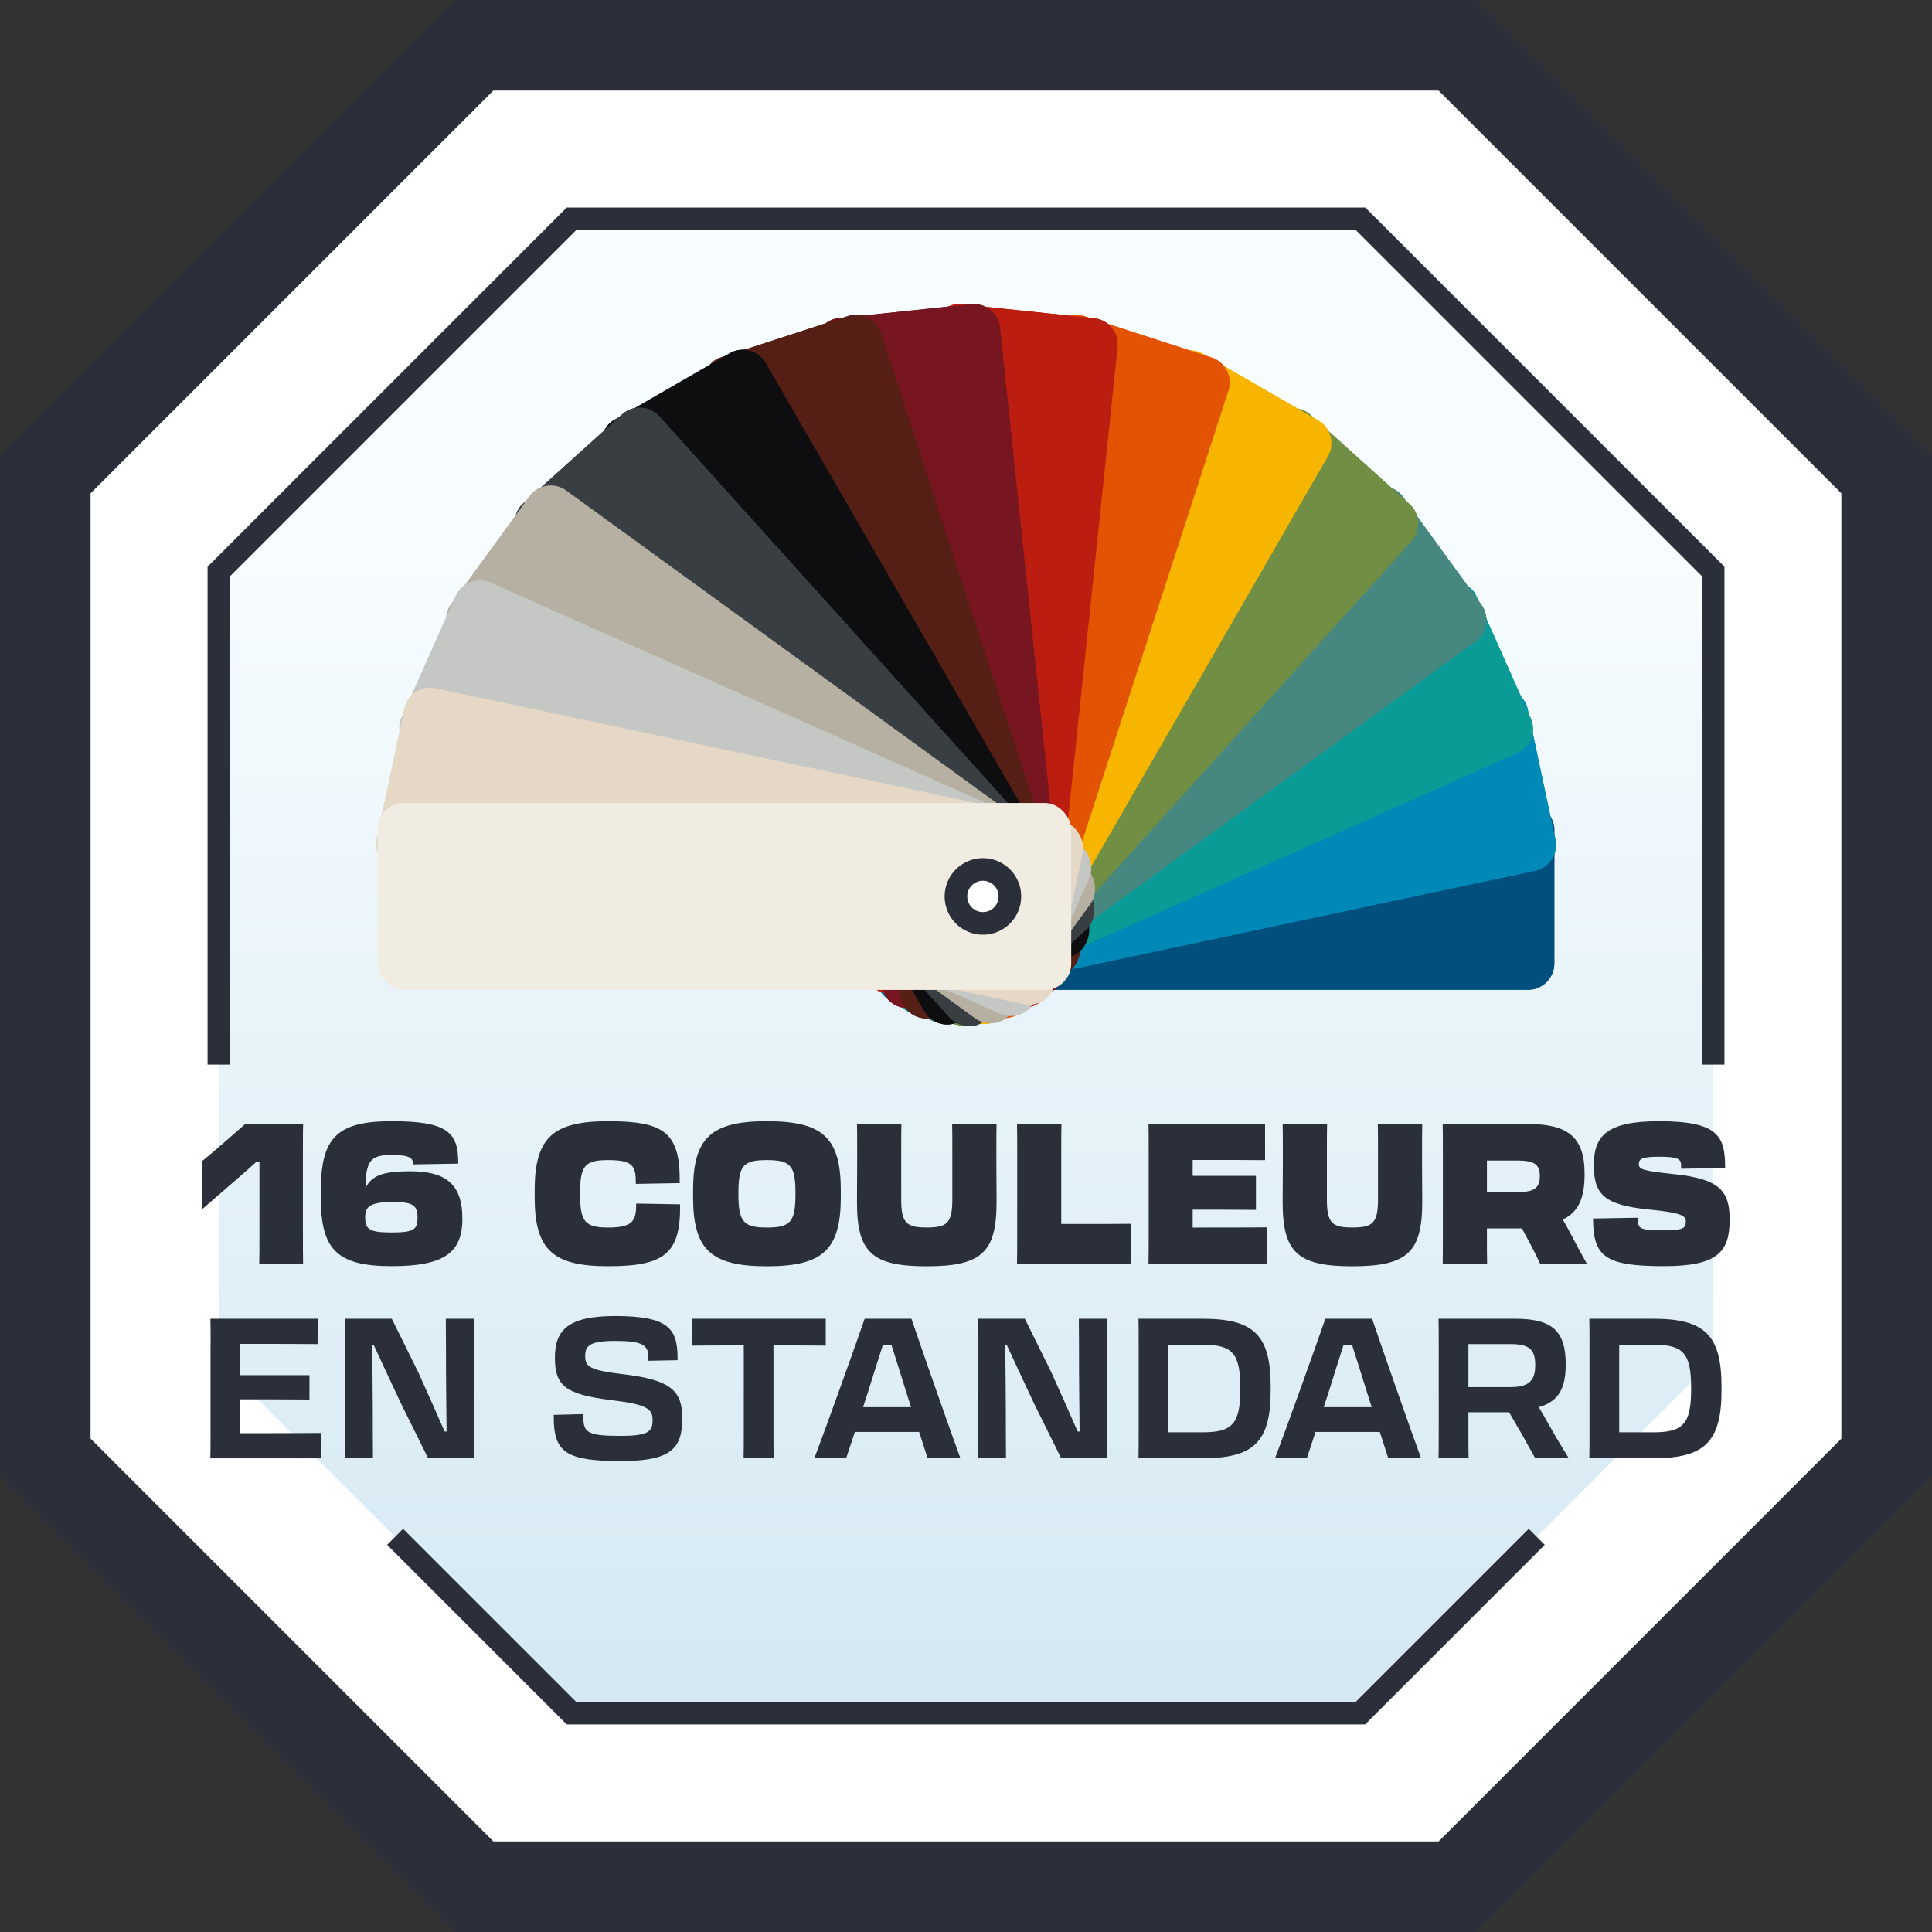 <?xml version="1.0" encoding="UTF-8"?><svg id="Warstwa_2" xmlns="http://www.w3.org/2000/svg" xmlns:xlink="http://www.w3.org/1999/xlink" viewBox="0 0 298.69 298.69"><rect x="0" y="0" width="298.69" height="298.69" fill="#333333" stroke="none"/><defs><style>.cls-1,.cls-2{fill:#fff;}.cls-3{fill:#004f7c;}.cls-4{fill:#0089b6;}.cls-5{fill:#771521;}.cls-6{fill:#f7b500;}.cls-7{fill:#46877f;}.cls-8{fill:url(#Gradient_bez_nazwy_262);}.cls-9{fill:#561f16;}.cls-10{fill:#c5c7c4;}.cls-11{fill:#e25303;}.cls-12{fill:#bb1e10;}.cls-13{fill:#b5b0a1;}.cls-14{fill:#e5d8c6;}.cls-15{fill:#383e42;}.cls-16{fill:#708e44;}.cls-17{fill:#0e0e10;}.cls-2{stroke:#2a2f3a;stroke-miterlimit:10;stroke-width:3.5px;}.cls-18{fill:#2a2f3a;}.cls-19{fill:#0b9b97;}.cls-20{fill:#f1ece1;}</style><linearGradient id="Gradient_bez_nazwy_262" x1="149.34" y1="61.2" x2="149.34" y2="404.21" gradientUnits="userSpaceOnUse"><stop offset=".06" stop-color="#f8fdff"/><stop offset=".3" stop-color="#e7f3f9"/><stop offset="1" stop-color="#bbd9ea"/></linearGradient></defs><g id="Warstwa_1-2"><g><path class="cls-1" d="m224.66,293.07H73.41L5.83,225.5V74.24L73.4,6.66h151.26l67.58,67.58v151.26l-67.58,67.58Z"/><path class="cls-8" d="m210.34,264.85h-122l-6.81-6.81-6.81-6.81-6.81-6.81-6.81-6.81-6.81-6.81-6.81-6.81-6.81-6.81-6.81-6.81v-122l6.81-6.81,6.81-6.81,6.81-6.81,6.81-6.81,6.81-6.81,6.81-6.81,6.81-6.81,6.81-6.81h122l6.81,6.81,6.81,6.81,6.81,6.81,6.81,6.81,6.81,6.81,6.81,6.81,6.81,6.81,6.81,6.81v122l-6.81,6.81-6.81,6.81-6.81,6.81-6.81,6.81-6.81,6.81-6.81,6.81-6.81,6.81-6.81,6.81Z"/><path class="cls-18" d="m211.07,266.6h-123.45l-27.77-27.77,2.47-2.47,26.74,26.74h120.55l26.74-26.74,2.47,2.47-27.77,27.77Zm55.53-102.01h-3.5v-75.53l-53.48-53.48h-120.55l-53.48,53.48v75.53h-3.5v-76.98l55.53-55.53h123.45l55.53,55.53v76.98Z"/><path class="cls-18" d="m228.21,298.69H70.47L0,228.21V70.47L70.47,0h157.74l70.47,70.47v157.74l-70.47,70.47Zm-151.94-14h146.14l62.27-62.27V76.27l-62.27-62.27H76.27L14,76.27v146.14l62.27,62.27Z"/><path class="cls-1" d="m150.69,136.75c-.34-.36-.8-.58-1.31-.58-.28,0-.69.06-1.09.37-.46.35-.7.88-.7,1.42,0,.39.11.78.36,1.12.22.28.51.48.83.6.19.07.39.12.61.12.28,0,.69-.06,1.09-.37.06-.05.11-.1.16-.15.64-.63.74-1.65.18-2.38-.04-.05-.09-.09-.13-.14Z"/><rect class="cls-3" x="133.09" y="124.13" width="107.22" height="28.9" rx="4.07" ry="4.07" transform="translate(373.39 277.15) rotate(180)"/><circle class="cls-1" cx="149.34" cy="138.58" r="4.17"/><rect class="cls-4" x="132.27" y="116.36" width="107.22" height="28.9" rx="4.07" ry="4.07" transform="translate(394.89 220.11) rotate(168)"/><circle class="cls-1" cx="149.34" cy="138.58" r="4.17"/><rect class="cls-19" x="129.86" y="108.94" width="107.22" height="28.9" rx="4.07" ry="4.07" transform="translate(401.25 161.47) rotate(156)"/><circle class="cls-1" cx="149.34" cy="138.58" r="4.17"/><rect class="cls-7" x="125.95" y="102.17" width="107.22" height="28.9" rx="4.07" ry="4.07" transform="translate(393.37 105.41) rotate(144)"/><circle class="cls-1" cx="149.34" cy="138.58" r="4.17"/><rect class="cls-16" x="120.72" y="96.37" width="107.22" height="28.9" rx="4.07" ry="4.07" transform="translate(373.33 55.39) rotate(131.99)"/><circle class="cls-1" cx="149.34" cy="138.58" r="4.17"/><rect class="cls-6" x="114.41" y="91.78" width="107.22" height="28.9" rx="4.07" ry="4.07" transform="translate(344.01 13.82) rotate(119.99)"/><circle class="cls-1" cx="149.34" cy="138.58" r="4.17"/><rect class="cls-11" x="107.27" y="88.61" width="107.22" height="28.9" rx="4.07" ry="4.07" transform="translate(308.59 -18.13) rotate(107.99)"/><circle class="cls-1" cx="149.34" cy="138.58" r="4.17"/><rect class="cls-12" x="99.63" y="86.98" width="107.22" height="28.9" rx="4.07" ry="4.07" transform="translate(270.11 -40.39) rotate(95.99)"/><circle class="cls-1" cx="149.34" cy="138.58" r="4.17"/><rect class="cls-5" x="91.82" y="86.98" width="107.22" height="28.9" rx="4.07" ry="4.07" transform="translate(231.08 -53.82) rotate(83.99)"/><circle class="cls-1" cx="149.34" cy="138.58" r="4.17"/><rect class="cls-9" x="84.19" y="88.61" width="107.22" height="28.9" rx="4.07" ry="4.07" transform="translate(193.19 -59.85) rotate(71.99)"/><circle class="cls-1" cx="149.34" cy="138.58" r="4.17"/><rect class="cls-17" x="77.05" y="91.79" width="107.22" height="28.9" rx="4.07" ry="4.07" transform="translate(157.29 -60.05) rotate(59.99)"/><circle class="cls-1" cx="149.34" cy="138.58" r="4.17"/><rect class="cls-15" x="70.74" y="96.38" width="107.22" height="28.9" rx="4.07" ry="4.07" transform="translate(123.46 -55.74) rotate(47.98)"/><circle class="cls-1" cx="149.34" cy="138.58" r="4.17"/><rect class="cls-13" x="65.51" y="102.18" width="107.22" height="28.9" rx="4.07" ry="4.07" transform="translate(91.26 -47.74) rotate(35.98)"/><circle class="cls-1" cx="149.34" cy="138.58" r="4.17"/><rect class="cls-10" x="61.61" y="108.95" width="107.22" height="28.9" rx="4.07" ry="4.07" transform="translate(60.1 -36.18) rotate(23.98)"/><circle class="cls-1" cx="149.34" cy="138.58" r="4.17"/><rect class="cls-14" x="59.2" y="116.38" width="107.22" height="28.9" rx="4.07" ry="4.07" transform="translate(29.61 -20.57) rotate(11.98)"/><circle class="cls-1" cx="149.34" cy="138.58" r="4.17"/><rect class="cls-20" x="58.39" y="124.14" width="107.22" height="28.9" rx="4.07" ry="4.07"/><circle class="cls-1" cx="149.34" cy="138.58" r="4.17"/><rect class="cls-3" x="133.09" y="124.13" width="107.22" height="28.9" rx="4.07" ry="4.07" transform="translate(373.39 277.15) rotate(180)"/><circle class="cls-1" cx="149.34" cy="138.58" r="4.17"/><rect class="cls-4" x="132.27" y="116.36" width="107.22" height="28.9" rx="4.07" ry="4.07" transform="translate(394.89 220.11) rotate(168)"/><circle class="cls-1" cx="149.34" cy="138.58" r="4.17"/><rect class="cls-19" x="129.86" y="108.94" width="107.22" height="28.9" rx="4.07" ry="4.07" transform="translate(401.25 161.47) rotate(156)"/><circle class="cls-1" cx="149.34" cy="138.58" r="4.17"/><rect class="cls-7" x="125.95" y="102.17" width="107.22" height="28.9" rx="4.07" ry="4.07" transform="translate(393.37 105.41) rotate(144)"/><circle class="cls-1" cx="149.34" cy="138.58" r="4.17"/><rect class="cls-16" x="120.72" y="96.37" width="107.22" height="28.9" rx="4.07" ry="4.07" transform="translate(373.33 55.39) rotate(131.99)"/><circle class="cls-1" cx="149.34" cy="138.58" r="4.17"/><rect class="cls-6" x="114.41" y="91.78" width="107.22" height="28.9" rx="4.07" ry="4.07" transform="translate(344.01 13.82) rotate(119.99)"/><circle class="cls-1" cx="149.34" cy="138.58" r="4.17"/><rect class="cls-11" x="107.27" y="88.61" width="107.22" height="28.9" rx="4.07" ry="4.07" transform="translate(308.59 -18.13) rotate(107.99)"/><circle class="cls-1" cx="149.34" cy="138.58" r="4.17"/><rect class="cls-12" x="99.63" y="86.98" width="107.22" height="28.9" rx="4.07" ry="4.07" transform="translate(270.11 -40.39) rotate(95.99)"/><circle class="cls-1" cx="149.34" cy="138.58" r="4.17"/><rect class="cls-5" x="91.82" y="86.98" width="107.22" height="28.9" rx="4.07" ry="4.07" transform="translate(231.08 -53.82) rotate(83.99)"/><circle class="cls-1" cx="149.34" cy="138.58" r="4.17"/><rect class="cls-9" x="84.19" y="88.61" width="107.22" height="28.9" rx="4.07" ry="4.07" transform="translate(193.19 -59.85) rotate(71.99)"/><circle class="cls-1" cx="149.34" cy="138.58" r="4.17"/><rect class="cls-17" x="77.05" y="91.79" width="107.22" height="28.9" rx="4.07" ry="4.07" transform="translate(157.29 -60.05) rotate(59.99)"/><circle class="cls-1" cx="149.34" cy="138.58" r="4.17"/><rect class="cls-15" x="70.74" y="96.38" width="107.22" height="28.9" rx="4.07" ry="4.07" transform="translate(123.46 -55.74) rotate(47.98)"/><circle class="cls-1" cx="149.34" cy="138.58" r="4.17"/><rect class="cls-13" x="65.51" y="102.18" width="107.22" height="28.9" rx="4.07" ry="4.07" transform="translate(91.26 -47.74) rotate(35.98)"/><circle class="cls-1" cx="149.34" cy="138.58" r="4.17"/><rect class="cls-10" x="61.61" y="108.95" width="107.22" height="28.9" rx="4.07" ry="4.07" transform="translate(60.1 -36.18) rotate(23.98)"/><circle class="cls-1" cx="149.34" cy="138.58" r="4.17"/><rect class="cls-14" x="59.2" y="116.38" width="107.22" height="28.9" rx="4.07" ry="4.07" transform="translate(29.61 -20.57) rotate(11.98)"/><circle class="cls-1" cx="149.34" cy="138.58" r="4.17"/><rect class="cls-20" x="58.39" y="124.14" width="107.22" height="28.9" rx="4.07" ry="4.07"/><circle class="cls-2" cx="151.96" cy="138.59" r="4.17"/><g><path class="cls-18" d="m32.56,207.8c0-1.58,0-2.8-.03-3.92h16.59v3.92c-2.13-.03-6.96-.03-9.97-.03h-2.01v4.83h10.7v3.77c-1.7-.03-5.92-.03-8.36-.03h-2.34v5.23h2.16c3.16,0,7.93,0,10.36-.03v3.92h-17.14c.03-1.18.03-2.46.03-4.19v-13.46Z"/><path class="cls-18" d="m53.34,221.32v-13.52c0-1.61,0-2.61-.03-3.92h7.26l4.1,8.29c1.52,3.34,3.07,6.87,4.07,9.15h.3c-.03-3.22-.09-7.69-.09-9.54,0-2.31,0-5.5-.03-7.9h4.38c-.03,1.12-.03,2.31-.03,3.86v13.49c0,1.73,0,2.83.03,4.22h-7.11l-4.19-8.45c-1.58-3.4-3.04-6.47-4.22-9.06h-.24c.03,2.95.09,7.26.09,9.78,0,2.13,0,5.29.03,7.72h-4.35c.03-1.37.03-2.43.03-4.13Z"/><path class="cls-18" d="m85.61,219.13v-.39l4.59-.12v.7c0,2.22.91,2.67,5.71,2.67,4.25,0,4.98-.61,4.98-2.43,0-1.7-.76-2.43-6.38-3.1-7.2-.88-8.72-2.28-8.72-6.56s2.04-6.44,9.3-6.44c8.14,0,9.66,1.88,9.66,6.44v.39l-4.53.09v-.67c0-1.79-1-2.4-5.1-2.4-3.86,0-4.65.7-4.65,2.31,0,1.7.64,2.22,6.05,2.86,7.38.88,8.96,2.67,8.96,6.81,0,4.71-1.79,6.59-9.51,6.59-8.39,0-10.36-1.31-10.36-6.75Z"/><path class="cls-18" d="m114.99,208.01h-2.61c-1.22,0-2.83,0-5.44.03v-4.16h20.72v4.16c-2.19-.03-3.83-.03-5.04-.03h-3.04v13.25c0,1.73,0,2.95.03,4.19h-4.65c.03-1.22.03-2.46.03-4.19v-13.25Z"/><path class="cls-18" d="m140.91,203.88c1.55,4.59,6.05,17.44,7.57,21.57h-5.07l-1.31-4.07h-9.94l-1.34,4.07h-4.92c1.58-4.13,6.2-16.99,7.78-21.57h7.23Zm-7.47,13.67h7.41l-.67-2.1c-.82-2.61-1.64-5.29-2.34-7.44h-1.37c-.7,2.19-1.55,4.86-2.37,7.5l-.67,2.04Z"/><path class="cls-18" d="m151.21,221.32v-13.52c0-1.61,0-2.61-.03-3.92h7.26l4.1,8.29c1.52,3.34,3.07,6.87,4.07,9.15h.3c-.03-3.22-.09-7.69-.09-9.54,0-2.31,0-5.5-.03-7.9h4.38c-.03,1.12-.03,2.31-.03,3.86v13.49c0,1.73,0,2.83.03,4.22h-7.11l-4.19-8.45c-1.58-3.4-3.04-6.47-4.22-9.06h-.24c.03,2.95.09,7.26.09,9.78,0,2.13,0,5.29.03,7.72h-4.35c.03-1.37.03-2.43.03-4.13Z"/><path class="cls-18" d="m176.04,207.77c0-1.55,0-2.77-.03-3.89h9.9c7.9,0,10.54,2.49,10.54,10.48v.61c0,7.99-2.64,10.48-10.57,10.48h-9.87c.03-1.22.03-2.49.03-4.25v-13.43Zm4.59.12v13.55h5.26c4.65,0,5.86-1.31,5.86-6.65v-.24c0-5.35-1.22-6.65-5.83-6.65h-5.29Z"/><path class="cls-18" d="m212.13,203.88c1.55,4.59,6.05,17.44,7.57,21.57h-5.07l-1.31-4.07h-9.94l-1.34,4.07h-4.92c1.58-4.13,6.2-16.99,7.78-21.57h7.23Zm-7.47,13.67h7.41l-.67-2.1c-.82-2.61-1.64-5.29-2.34-7.44h-1.37c-.7,2.19-1.55,4.86-2.37,7.5l-.67,2.04Z"/><path class="cls-18" d="m222.43,207.8c0-1.58,0-2.8-.03-3.92h11.82c5.56,0,7.84,1.73,7.84,6.99v.12c0,3.59-1.06,5.68-4.16,6.56.58.97,1.15,2.01,1.79,3.1.88,1.58,1.85,3.22,2.86,4.8h-5.2c-.61-1.09-1.28-2.28-1.94-3.49l-2.1-3.62h-6.29v2.92c0,1.73,0,2.98.03,4.19h-4.65c.03-1.18.03-2.46.03-4.19v-13.46Zm4.59,0v6.65h6.47c2.83,0,3.86-.94,3.86-3.4v-.06c0-2.43-1.03-3.19-3.8-3.19h-6.53Z"/><path class="cls-18" d="m245.74,207.77c0-1.55,0-2.77-.03-3.89h9.9c7.9,0,10.54,2.49,10.54,10.48v.61c0,7.99-2.64,10.48-10.57,10.48h-9.87c.03-1.22.03-2.49.03-4.25v-13.43Zm4.59.12v13.55h5.26c4.65,0,5.86-1.31,5.86-6.65v-.24c0-5.35-1.22-6.65-5.83-6.65h-5.29Z"/></g><g><path class="cls-18" d="m40.12,179.66h-.52c-1,.91-2.16,1.91-3.28,2.89l-5.01,4.35-.03-.03v-7.38c2.37-1.98,4.44-3.77,6.62-5.71h8.96c-.03,1.06-.03,2.22-.03,3.71v13.28c0,1.94,0,3.28.03,4.59h-6.78c.03-1.28.03-2.58.03-4.41v-11.27Z"/><path class="cls-18" d="m49.6,185.16v-1.03c0-8.17,2.4-10.79,10.97-10.79s10.33,1.7,10.27,6.56l-6.96.12c0-.97-.52-1.46-3.31-1.46-3.19,0-4.04.79-4.07,5.13.94-1.94,2.67-2.61,6.93-2.61,5.23,0,8.05,1.79,8.05,7.26v.12c0,5.23-2.86,7.29-10.91,7.29-8.57,0-10.97-2.64-10.97-10.6Zm14.95,3.19v-.12c0-1.82-.67-2.4-3.65-2.4-3.46,0-4.44.58-4.44,2.28v.12c0,1.85.7,2.31,4.1,2.31s3.98-.46,3.98-2.19Z"/><path class="cls-18" d="m82.66,185.04v-.97c0-8.11,2.7-10.73,11.36-10.73s11.18,1.73,11.06,9.57l-6.78.12c0-2.67-.3-3.68-4.28-3.68-3.59,0-4.34.85-4.34,5.14v.12c0,4.28.76,5.17,4.34,5.17,3.89,0,4.34-1.09,4.34-3.71l6.78.12c.12,7.63-2.43,9.57-11.12,9.57s-11.36-2.64-11.36-10.73Z"/><path class="cls-18" d="m107.15,185.04v-.97c0-8.11,2.7-10.73,11.42-10.73s11.42,2.61,11.42,10.73v.97c0,8.08-2.67,10.73-11.42,10.73s-11.42-2.64-11.42-10.73Zm15.83-.43v-.12c0-4.28-.73-5.14-4.41-5.14s-4.41.85-4.41,5.14v.12c0,4.28.76,5.17,4.41,5.17s4.41-.88,4.41-5.17Z"/><path class="cls-18" d="m154.04,177.5v2.22c0,1.46.03,3.71.03,6.11,0,7.75-2.28,9.94-10.79,9.94s-10.79-2.16-10.79-9.94c0-2.43.03-4.68.03-6.14v-2.22c0-1.49,0-2.7-.03-3.71h6.87c-.03.94-.03,2.25-.03,3.71v7.99c0,3.74.91,4.31,3.95,4.31s3.95-.58,3.95-4.31v-8.05c0-1.46,0-2.73-.03-3.65h6.87c-.03,1-.03,2.25-.03,3.74Z"/><path class="cls-18" d="m157.23,195.34c.03-1.28.03-2.67.03-4.56v-13.28c0-1.49,0-2.61-.03-3.74h6.87c-.03,1.12-.03,2.25-.03,3.74v11.73h3.74c2.1,0,4.62,0,7.05-.03v6.14h-17.62Z"/><path class="cls-18" d="m177.59,177.57c0-1.52,0-2.7-.03-3.8h18.02v5.59c-2.13-.03-7.44-.03-10.79-.03h-.4v2.46h9.78v5.26c-1.52-.03-6.35-.03-8.78-.03h-1v2.76h.7c3.34,0,8.42,0,10.85-.03v5.59h-18.38c.03-1.28.03-2.64.03-4.56v-13.22Z"/><path class="cls-18" d="m219.85,177.5v2.22c0,1.46.03,3.71.03,6.11,0,7.75-2.28,9.94-10.79,9.94s-10.79-2.16-10.79-9.94c0-2.43.03-4.68.03-6.14v-2.22c0-1.49,0-2.7-.03-3.71h6.87c-.03.94-.03,2.25-.03,3.71v7.99c0,3.74.91,4.31,3.95,4.31s3.95-.58,3.95-4.31v-8.05c0-1.46,0-2.73-.03-3.65h6.87c-.03,1-.03,2.25-.03,3.74Z"/><path class="cls-18" d="m223.07,177.57c0-1.52,0-2.7-.03-3.8h13.07c6.08,0,8.87,1.82,8.87,7.69v.09c0,3.68-.94,5.83-3.37,6.99.46.79.91,1.61,1.37,2.49.76,1.49,1.58,2.98,2.34,4.32h-7.23c-.36-.79-.85-1.79-1.4-2.83l-1.4-2.61h-5.41v.85c0,1.91,0,3.28.03,4.59h-6.87c.03-1.28.03-2.64.03-4.56v-13.22Zm6.81,1.85v4.89h4.59c2.7,0,3.59-.61,3.59-2.49v-.06c0-1.73-.88-2.34-3.46-2.34h-4.71Z"/><path class="cls-18" d="m246.29,188.38l6.96-.12v.52c0,1.18.49,1.43,3.83,1.43,3.16,0,3.55-.33,3.55-1.34,0-.91-.58-1.37-5.71-1.88-6.99-.7-8.51-2.37-8.51-6.87s1.98-6.78,10.06-6.78c9.24,0,10.24,2.34,10.24,7.23l-6.81.12v-.49c0-1-.39-1.37-3.37-1.37-2.77,0-3.16.36-3.16,1.15s.55,1.03,5.5,1.55c6.99.73,8.54,2.61,8.54,7.02,0,4.95-1.79,7.2-10.18,7.2-9.08,0-10.94-1.46-10.94-7.38Z"/></g></g></g></svg>